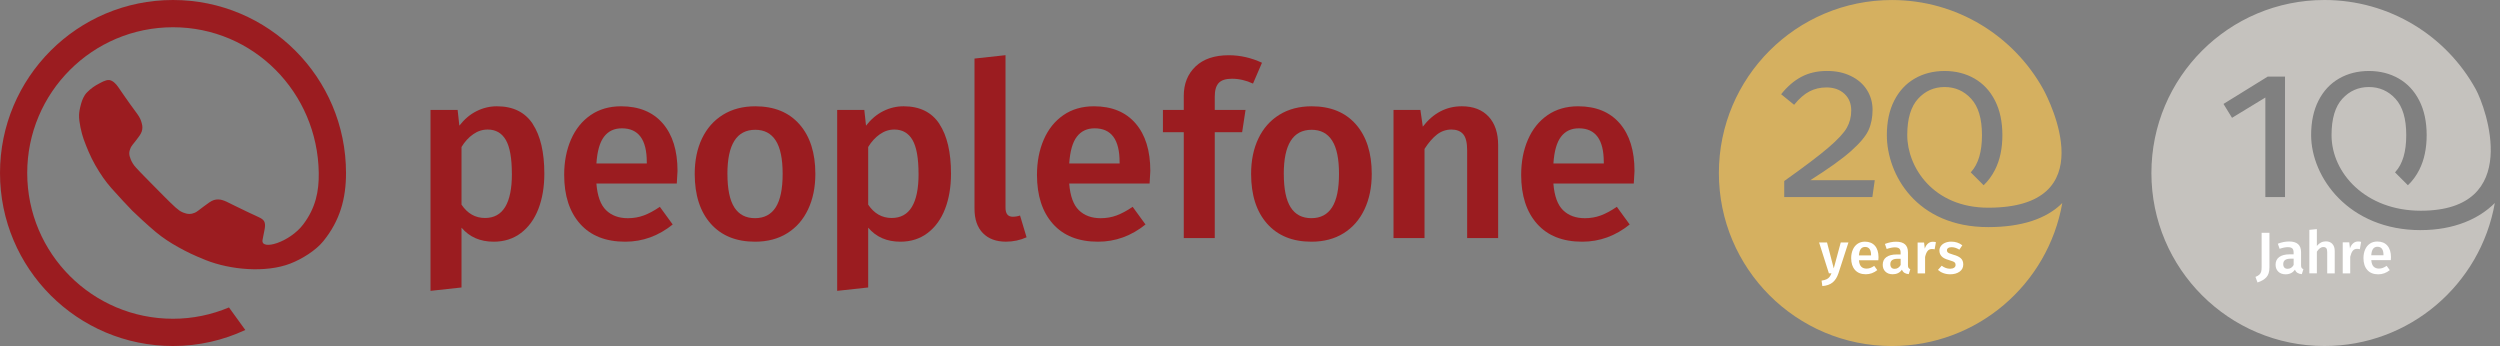 <?xml version="1.0" encoding="UTF-8"?><svg id="Ebene_1" xmlns="http://www.w3.org/2000/svg" viewBox="0 0 819.21 113.39"><rect x="0" y="0" width="819.21" height="113.39" fill="#808080" stroke="none"/><defs><style>.cls-1{fill:#d5b060;}.cls-2{fill:#c5c2be;}.cls-3{fill:#fff;}.cls-4{fill:#9b1c20;}</style></defs><path class="cls-1" d="M651.52,74.42c-23.59,0-33.23-17.28-33.23-30.14,0-4.37.8-8.14,2.41-11.3,1.61-3.17,3.85-5.58,6.73-7.24,2.88-1.66,6.14-2.48,9.79-2.48s6.91.83,9.79,2.48c2.88,1.66,5.12,4.07,6.73,7.24,1.61,3.17,2.41,6.94,2.41,11.3s-.8,8.15-2.41,11.34c-1,1.99-2.25,3.68-3.74,5.08l-4.23-4.23c.05-.06.11-.11.16-.16,2.35-2.59,3.53-6.6,3.53-12.02s-1.18-9.35-3.53-11.92c-2.35-2.57-5.26-3.85-8.71-3.85s-6.36,1.28-8.71,3.85c-2.35,2.57-3.53,6.54-3.53,11.92,0,10.47,8.48,23.77,26.54,23.77,37.89,0,20.15-34.88,18.03-38.82-9.67-17.43-28.26-29.23-49.61-29.23-31.31,0-56.69,25.38-56.69,56.69s25.38,56.69,56.69,56.69c27.96,0,51.18-20.23,55.84-46.86-5.12,5.14-13.3,7.89-24.27,7.89ZM613.53,64.58h-28.87v-5.26c6.62-4.7,11.46-8.36,14.51-10.98,3.05-2.62,5.05-4.78,6.01-6.48.96-1.7,1.44-3.59,1.44-5.65,0-2.3-.76-4.14-2.27-5.51-1.51-1.37-3.47-2.05-5.87-2.05-2.02,0-3.86.43-5.54,1.3-1.68.86-3.36,2.33-5.04,4.39l-4.25-3.46c2.02-2.54,4.24-4.45,6.66-5.72,2.42-1.27,5.2-1.91,8.32-1.91s5.6.55,7.88,1.66c2.28,1.1,4.03,2.63,5.26,4.57,1.22,1.94,1.84,4.12,1.84,6.52s-.44,4.72-1.33,6.66c-.89,1.94-2.78,4.21-5.69,6.8-2.9,2.59-7.36,5.78-13.36,9.58h21.1l-.79,5.54Z"/><path class="cls-3" d="M602.4,89.62c-.41,1.25-1.03,2.22-1.85,2.91-.83.69-1.96,1.1-3.4,1.21l-.25-1.78c.66-.1,1.19-.25,1.6-.43.4-.18.72-.43.97-.74.24-.31.46-.71.67-1.22h-.84l-3.21-10.11h2.6l2.2,8.49,2.29-8.49h2.52l-3.29,10.15Z"/><path class="cls-3" d="M615.49,85.29h-6.34c.08.98.33,1.68.76,2.1.43.42,1.01.63,1.72.63.45,0,.87-.07,1.26-.22.39-.15.82-.37,1.26-.68l1.01,1.39c-1.12.9-2.37,1.36-3.75,1.36-1.54,0-2.73-.47-3.56-1.41-.83-.94-1.25-2.23-1.25-3.86,0-1.03.18-1.96.54-2.78.36-.82.87-1.46,1.55-1.93.67-.46,1.48-.7,2.41-.7,1.41,0,2.51.45,3.29,1.35.78.9,1.17,2.15,1.17,3.76,0,.13-.02.46-.06.99ZM613.12,83.58c0-1.77-.66-2.66-1.97-2.66-.6,0-1.07.22-1.4.66-.34.44-.54,1.14-.6,2.11h3.97v-.11Z"/><path class="cls-3" d="M625.4,87.78c.12.18.32.33.58.43l-.52,1.62c-.57-.05-1.04-.19-1.4-.42s-.64-.58-.83-1.05c-.34.51-.77.89-1.29,1.14-.52.25-1.09.37-1.73.37-1.01,0-1.8-.29-2.39-.86-.59-.57-.88-1.32-.88-2.25,0-1.1.4-1.93,1.19-2.51.8-.58,1.93-.87,3.41-.87h1.26v-.57c0-.65-.15-1.11-.45-1.37s-.78-.39-1.44-.39c-.74,0-1.63.18-2.68.54l-.57-1.66c1.26-.48,2.48-.73,3.67-.73,2.59,0,3.88,1.16,3.88,3.48v4.24c0,.39.06.68.18.87ZM622.81,86.85v-2.05h-1.01c-1.58,0-2.37.59-2.37,1.76,0,.48.12.86.36,1.13.24.27.6.4,1.07.4.83,0,1.48-.41,1.95-1.24Z"/><path class="cls-3" d="M634.37,79.34l-.42,2.37c-.31-.08-.61-.11-.9-.11-.6,0-1.07.21-1.41.64-.34.43-.62,1.08-.82,1.96v5.39h-2.45v-10.11h2.12l.23,1.99c.24-.73.59-1.28,1.05-1.67.46-.39.99-.58,1.59-.58.37,0,.71.04,1.01.13Z"/><path class="cls-3" d="M643.01,80.39l-.96,1.43c-.87-.55-1.71-.82-2.54-.82-.48,0-.86.09-1.13.28-.27.18-.4.43-.4.74,0,.23.06.42.17.57.11.15.32.3.62.43.3.13.74.28,1.33.45,1.1.29,1.91.68,2.44,1.17.53.48.79,1.16.79,2.03,0,1.01-.41,1.79-1.22,2.36s-1.83.85-3.04.85c-.83,0-1.58-.13-2.26-.38s-1.27-.61-1.77-1.05l1.22-1.38c.88.66,1.8.99,2.75.99.55,0,.98-.11,1.31-.33.33-.22.49-.52.49-.9,0-.29-.06-.53-.18-.7-.12-.17-.34-.32-.65-.46-.31-.13-.8-.3-1.46-.49-1.03-.28-1.79-.67-2.27-1.18-.48-.5-.73-1.13-.73-1.88,0-.56.16-1.06.49-1.51.33-.45.78-.8,1.38-1.05.59-.25,1.27-.38,2.04-.38,1.36,0,2.56.4,3.59,1.2Z"/><path class="cls-2" d="M793.25,75.41c-23.63,0-35.93-17.34-35.93-31.13,0-4.37.8-8.14,2.41-11.3,1.61-3.17,3.85-5.58,6.73-7.24,2.88-1.66,6.14-2.48,9.79-2.48s6.91.83,9.79,2.48c2.88,1.66,5.12,4.07,6.73,7.24,1.61,3.17,2.41,6.94,2.41,11.3s-.8,8.15-2.41,11.34c-1,1.99-2.25,3.68-3.74,5.08l-4.23-4.23c.05-.06.11-.11.16-.16,2.35-2.59,3.53-6.6,3.53-12.02s-1.18-9.35-3.53-11.92c-2.35-2.57-5.26-3.85-8.71-3.85s-6.36,1.28-8.71,3.85c-2.35,2.57-3.53,6.54-3.53,11.92,0,12.42,11.17,24.76,29.23,24.76,33.62,0,21.32-33.83,18.03-39.81C801.67,11.77,783.02,0,761.67,0,730.36,0,704.98,25.38,704.98,56.69s25.38,56.69,56.69,56.69c27.96,0,51.18-20.23,55.84-46.86-5.12,5.14-13.3,8.88-24.27,8.88ZM748.76,64.58h-6.44V31.96l-10.92,6.65-2.8-4.55,14.49-8.96h5.67v39.48Z"/><path class="cls-3" d="M743.66,87.64c0,1.42-.34,2.5-1.01,3.22s-1.64,1.29-2.9,1.7l-.67-1.83c.56-.22.99-.47,1.28-.74.29-.28.48-.6.59-.98.1-.38.15-.87.15-1.47v-11.26h2.56v11.36Z"/><path class="cls-3" d="M754.2,87.77c.12.19.32.33.59.43l-.52,1.64c-.58-.05-1.05-.19-1.42-.42-.37-.23-.64-.58-.84-1.06-.35.51-.78.9-1.3,1.15-.52.25-1.1.38-1.74.38-1.01,0-1.82-.29-2.41-.87-.59-.58-.89-1.33-.89-2.27,0-1.1.4-1.95,1.2-2.53.8-.58,1.95-.88,3.44-.88h1.27v-.58c0-.65-.15-1.11-.45-1.38-.3-.26-.79-.39-1.45-.39-.74,0-1.64.18-2.69.54l-.58-1.67c1.27-.49,2.5-.73,3.7-.73,2.61,0,3.91,1.17,3.91,3.5v4.27c0,.4.06.69.18.88ZM751.59,86.83v-2.06h-1.02c-1.59,0-2.39.59-2.39,1.77,0,.49.12.87.37,1.14.24.27.6.4,1.08.4.83,0,1.49-.42,1.96-1.25Z"/><path class="cls-3" d="M764.28,79.94c.51.55.77,1.31.77,2.27v7.37h-2.46v-6.99c0-.6-.11-1.03-.32-1.27-.21-.24-.52-.37-.93-.37s-.79.13-1.14.39c-.35.26-.68.64-1,1.13v7.1h-2.46v-14.25l2.46-.25v5.52c.82-1,1.81-1.5,2.96-1.5.9,0,1.6.28,2.12.83Z"/><path class="cls-3" d="M773.7,79.27l-.42,2.39c-.31-.08-.61-.12-.9-.12-.6,0-1.08.21-1.42.64-.35.43-.62,1.09-.83,1.97v5.43h-2.46v-10.18h2.14l.23,2c.24-.73.6-1.29,1.06-1.68.46-.39.99-.59,1.6-.59.37,0,.71.04,1.02.13Z"/><path class="cls-3" d="M783.42,85.25h-6.39c.08.99.33,1.69.77,2.12.44.42,1.01.64,1.73.64.45,0,.87-.07,1.27-.22.4-.15.82-.38,1.27-.68l1.02,1.41c-1.13.91-2.39,1.37-3.77,1.37-1.55,0-2.75-.47-3.59-1.42-.84-.95-1.26-2.25-1.26-3.89,0-1.04.18-1.97.54-2.8.36-.83.88-1.48,1.56-1.94s1.49-.7,2.43-.7c1.42,0,2.53.45,3.31,1.36.78.9,1.17,2.17,1.17,3.78,0,.13-.02.46-.06,1ZM781.03,83.54c0-1.78-.66-2.68-1.98-2.68-.6,0-1.07.22-1.42.66-.34.44-.54,1.15-.61,2.13h4v-.12Z"/><path class="cls-4" d="M174.56,40.62c2.54,3.86,3.81,9.29,3.81,16.27,0,4.34-.65,8.19-1.94,11.55-1.3,3.36-3.2,5.99-5.71,7.9-2.51,1.9-5.49,2.86-8.93,2.86-4.44,0-7.96-1.53-10.56-4.6v19.6l-10.16,1.11v-59.29h8.89l.56,5.16c1.64-2.11,3.52-3.7,5.64-4.76,2.11-1.06,4.34-1.59,6.67-1.59,5.29,0,9.21,1.93,11.75,5.79ZM167.73,56.97c0-5.13-.66-8.84-1.98-11.11-1.32-2.28-3.31-3.41-5.95-3.41-1.69,0-3.28.51-4.76,1.55-1.48,1.03-2.75,2.42-3.81,4.17v18.89c1.96,2.91,4.52,4.37,7.7,4.37,5.87,0,8.81-4.81,8.81-14.44Z"/><path class="cls-4" d="M221.78,60.15h-26.35c.32,4.07,1.37,6.98,3.17,8.73,1.8,1.75,4.18,2.62,7.14,2.62,1.85,0,3.6-.3,5.24-.91,1.64-.61,3.39-1.55,5.24-2.82l4.21,5.79c-4.66,3.76-9.84,5.64-15.56,5.64-6.4,0-11.34-1.96-14.8-5.87-3.47-3.91-5.2-9.26-5.2-16.03,0-4.29.74-8.14,2.22-11.55,1.48-3.41,3.62-6.08,6.43-8.02,2.8-1.93,6.14-2.9,10-2.9,5.87,0,10.42,1.87,13.65,5.6,3.23,3.73,4.84,8.93,4.84,15.6,0,.53-.08,1.9-.24,4.13ZM211.94,53.08c0-7.36-2.73-11.03-8.17-11.03-2.49,0-4.43.91-5.83,2.74-1.4,1.82-2.24,4.75-2.5,8.77h16.51v-.48Z"/><path class="cls-4" d="M261.98,40.74c3.46,3.94,5.2,9.35,5.2,16.23,0,4.39-.79,8.27-2.38,11.63-1.59,3.36-3.86,5.97-6.83,7.82-2.96,1.85-6.48,2.78-10.56,2.78-6.19,0-11.03-1.97-14.52-5.91-3.49-3.94-5.24-9.38-5.24-16.31,0-4.39.79-8.25,2.38-11.59,1.59-3.33,3.88-5.93,6.87-7.78,2.99-1.85,6.52-2.78,10.6-2.78,6.19,0,11.02,1.97,14.48,5.91ZM238.37,56.97c0,4.97.75,8.64,2.26,10.99,1.51,2.36,3.77,3.53,6.78,3.53s5.28-1.19,6.79-3.57c1.51-2.38,2.26-6.03,2.26-10.95s-.75-8.56-2.26-10.91c-1.51-2.36-3.74-3.53-6.71-3.53-6.09,0-9.13,4.81-9.13,14.44Z"/><path class="cls-4" d="M307.82,40.62c2.54,3.86,3.81,9.29,3.81,16.27,0,4.34-.65,8.19-1.94,11.55-1.3,3.36-3.2,5.99-5.71,7.9-2.51,1.9-5.49,2.86-8.93,2.86-4.44,0-7.96-1.53-10.56-4.6v19.6l-10.16,1.11v-59.29h8.89l.56,5.16c1.64-2.11,3.52-3.7,5.64-4.76,2.11-1.06,4.34-1.59,6.67-1.59,5.29,0,9.21,1.93,11.75,5.79ZM300.99,56.97c0-5.13-.66-8.84-1.98-11.11s-3.31-3.41-5.95-3.41c-1.69,0-3.28.51-4.76,1.55-1.48,1.03-2.75,2.42-3.81,4.17v18.89c1.96,2.91,4.52,4.37,7.7,4.37,5.87,0,8.81-4.81,8.81-14.44Z"/><path class="cls-4" d="M322.07,76.38c-1.83-1.88-2.74-4.54-2.74-7.98V19.19l10.16-1.11v50c0,1.96.79,2.94,2.38,2.94.79,0,1.59-.13,2.38-.4l2.14,7.14c-2.12.95-4.37,1.43-6.75,1.43-3.23,0-5.75-.94-7.58-2.82Z"/><path class="cls-4" d="M376.71,60.15h-26.35c.32,4.07,1.37,6.98,3.17,8.73,1.8,1.75,4.18,2.62,7.14,2.62,1.85,0,3.6-.3,5.24-.91,1.64-.61,3.39-1.55,5.24-2.82l4.21,5.79c-4.66,3.76-9.84,5.64-15.56,5.64-6.4,0-11.34-1.96-14.8-5.87-3.47-3.91-5.2-9.26-5.2-16.03,0-4.29.74-8.14,2.22-11.55s3.62-6.08,6.43-8.02c2.8-1.93,6.14-2.9,10-2.9,5.87,0,10.42,1.87,13.65,5.6,3.23,3.73,4.84,8.93,4.84,15.6,0,.53-.08,1.9-.24,4.13ZM366.87,53.08c0-7.36-2.73-11.03-8.17-11.03-2.49,0-4.43.91-5.83,2.74-1.4,1.82-2.24,4.75-2.5,8.77h16.51v-.48Z"/><path class="cls-4" d="M399.37,27.17c-.87.93-1.31,2.39-1.31,4.41v4.45h10.08l-1.11,7.3h-8.97v34.69h-10.16v-34.69h-6.83v-7.3h6.83v-4.6c0-3.97,1.28-7.18,3.85-9.64,2.57-2.46,6.2-3.69,10.91-3.69,3.7,0,7.33.82,10.87,2.46l-2.94,6.83c-2.28-1.06-4.58-1.59-6.91-1.59-2.01,0-3.45.46-4.33,1.39Z"/><path class="cls-4" d="M444.3,40.74c3.46,3.94,5.2,9.35,5.2,16.23,0,4.39-.79,8.27-2.38,11.63-1.59,3.36-3.86,5.97-6.83,7.82-2.96,1.85-6.48,2.78-10.56,2.78-6.19,0-11.03-1.97-14.52-5.91-3.49-3.94-5.24-9.38-5.24-16.31,0-4.39.79-8.25,2.38-11.59,1.59-3.33,3.88-5.93,6.87-7.78s6.52-2.78,10.6-2.78c6.19,0,11.02,1.97,14.48,5.91ZM420.68,56.97c0,4.97.75,8.64,2.26,10.99,1.51,2.36,3.77,3.53,6.78,3.53s5.28-1.19,6.79-3.57c1.51-2.38,2.26-6.03,2.26-10.95s-.75-8.56-2.26-10.91c-1.51-2.36-3.74-3.53-6.71-3.53-6.09,0-9.13,4.81-9.13,14.44Z"/><path class="cls-4" d="M487.79,38.2c2.09,2.25,3.13,5.38,3.13,9.41v30.4h-10.16v-28.81c0-2.49-.44-4.23-1.31-5.24s-2.16-1.51-3.85-1.51-3.32.54-4.72,1.63c-1.4,1.09-2.77,2.66-4.09,4.72v29.21h-10.16v-41.99h8.81l.79,5.48c3.44-4.45,7.7-6.67,12.78-6.67,3.76,0,6.68,1.13,8.77,3.37Z"/><path class="cls-4" d="M535.37,60.15h-26.35c.32,4.07,1.37,6.98,3.17,8.73,1.8,1.75,4.18,2.62,7.14,2.62,1.85,0,3.6-.3,5.24-.91,1.64-.61,3.39-1.55,5.24-2.82l4.21,5.79c-4.66,3.76-9.84,5.64-15.56,5.64-6.4,0-11.34-1.96-14.8-5.87-3.47-3.91-5.2-9.26-5.2-16.03,0-4.29.74-8.14,2.22-11.55,1.48-3.41,3.62-6.08,6.43-8.02,2.8-1.93,6.14-2.9,10-2.9,5.87,0,10.42,1.87,13.65,5.6,3.23,3.73,4.84,8.93,4.84,15.6,0,.53-.08,1.9-.24,4.13ZM525.53,53.08c0-7.36-2.73-11.03-8.17-11.03-2.49,0-4.43.91-5.83,2.74-1.4,1.82-2.24,4.75-2.5,8.77h16.51v-.48Z"/><path class="cls-4" d="M56.69,0C25.38,0,0,25.38,0,56.69s25.38,56.69,56.69,56.69c8.48,0,16.49-1.9,23.69-5.25l-5.35-7.39c-5.65,2.37-11.83,3.71-18.35,3.71-26.38,0-47.76-21.38-47.76-47.76S30.31,8.93,56.69,8.93s47.41,21.39,47.76,47.76c.08,6.01-1,11.39-5.04,16.78-4.48,5.98-14.05,8.78-13.38,5.13.14-.75.43-2.21.66-3.36.16-.81.27-1.73-.02-2.48-.23-.61-.76-1.07-1.82-1.57-1.88-.88-4.89-2.24-8.89-4.24-1.61-.8-1.99-1.04-3.12-1.39-.79-.24-1.77-.31-2.78,0-1.63.49-5.03,3.65-6.19,4.14-1.3.56-2.39.54-3.86-.05-1-.41-1.54-.85-2.49-1.67-1.47-1.27-6.47-6.38-6.43-6.34.04.03-5.28-5.3-6.53-6.71-.84-.94-1.27-1.64-1.7-2.64-.69-1.63-.62-2.56-.05-3.86.5-1.15,3.12-3.69,3.64-5.36.32-1,.23-1.83.01-2.63-.21-.77-.46-1.73-1.52-3.16-3.23-4.35-4.98-6.98-6.28-8.86-.68-.97-1.73-2.05-2.86-2.19-1.15-.14-2.84.91-3.45,1.22-1.11.57-2.58,1.5-3.92,2.9-.95.99-1.54,2.49-1.83,3.54-.5,1.81-.67,2.79-.7,3.87-.06,2.24.84,5.98,1.47,7.74.98,2.73,2.28,5.88,3.83,8.59,1.83,3.19,3.4,5.39,5.28,7.54,1.95,2.24,5.76,6.29,6.89,7.44,1.13,1.14,5.3,4.97,7.58,6.88,2.4,2,4.89,3.61,7.43,5.02,2.75,1.53,5,2.65,9.12,4.29,7.84,3.12,19.51,4.26,27.65,1.1,3.77-1.47,8.25-4.21,10.78-7.32,5.5-6.77,7.45-14.01,7.45-22.34C113.39,25.38,88,0,56.69,0Z"/></svg>